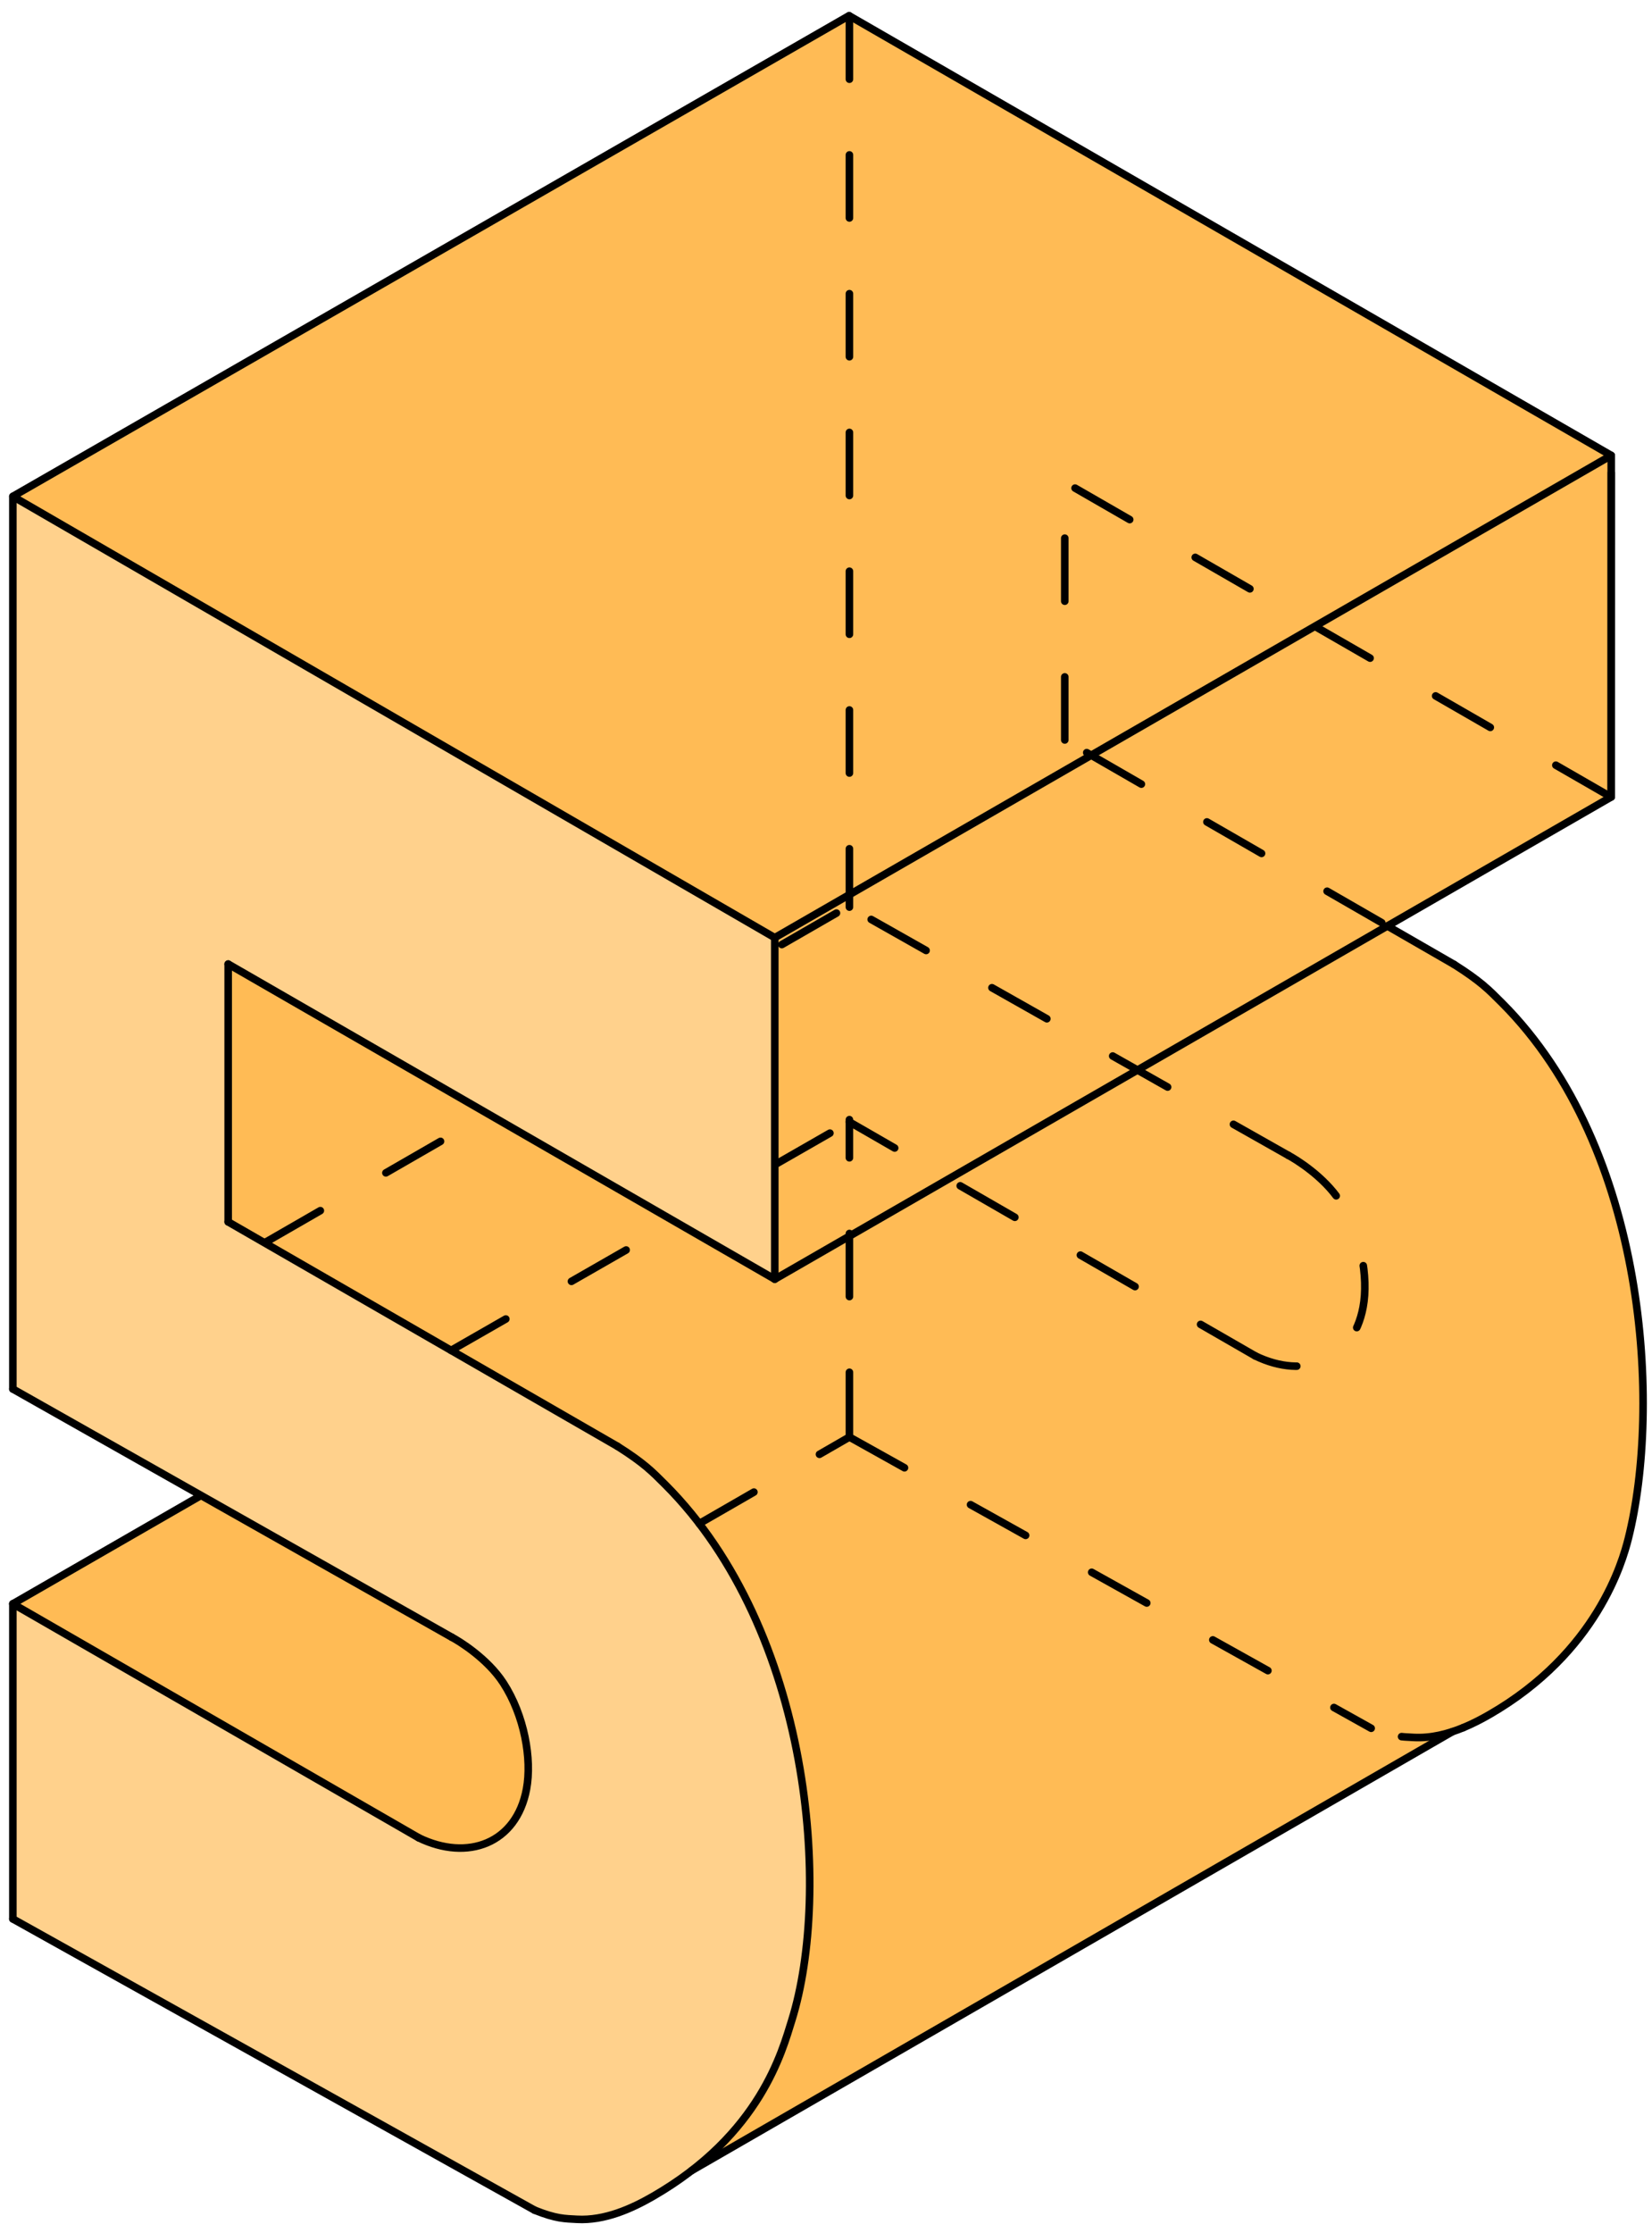 <?xml version="1.0" encoding="UTF-8"?> <svg xmlns="http://www.w3.org/2000/svg" width="131" height="177" viewBox="0 0 131 177" fill="none"> <path d="M1.059 127.168L1 152.08L41.915 174.986L42.863 175.394L44.406 175.831L45.32 175.957L47.035 175.903L48.46 175.629L49.861 175.041L51.446 174.266L53.783 172.784L55.495 171.617L58.585 169.831L115.139 137.274L116.656 136.697L118.74 135.515L120.843 134.072L122.614 132.616L123.802 131.474L125.593 129.379L127.219 126.851L128.142 124.836L129.004 122.497L129.559 120.184L129.764 118.545L130.139 114.723L130.313 111.954L130.272 109.724L130.12 106.491L129.816 103.688L129.43 101.278L128.789 98.325L128.002 95.204L127.13 92.458L126.145 90.085L125.025 87.674L123.532 85.071L121.562 82.271L119.782 80.14L117.972 78.363L116.204 76.976L110.046 73.466L117.627 69.001L127.703 63.207L127.737 36.109L67.339 1.267L1.039 39.425L1.025 110.11L15.983 118.578L1.059 127.168Z" fill="#FFD18C"></path> <path d="M18.111 76.379L18.135 96.838L49.793 115.195L51.17 116.21L52.16 117.131L53.484 118.479L54.546 119.577L55.776 121.243L56.62 122.423L57.346 123.502L58.142 124.803L59.028 126.406L59.618 127.838L60.375 129.504L61.054 131.069L61.914 133.645L62.464 135.453L62.754 136.736L63.169 138.961L63.55 140.959L63.768 142.575L64.085 145.225L64.146 147.013L64.242 149.127L64.215 151.377L63.99 153.284L63.878 154.646L63.631 156.551L63.223 158.634L62.519 161.084L61.842 162.84L60.869 164.964L60.234 166.173L59.319 167.555L58.421 168.616L56.995 170.138L55.808 171.265L55.174 171.758L57.67 170.419L87.107 153.465L114.985 137.379L116.843 136.533L118.581 135.677L120.991 133.944L122.885 132.378L124.105 131.228L125.602 129.336L126.8 127.48L127.919 125.583L128.307 124.497L128.927 122.841L129.545 120.018L129.988 117.13L130.233 113.12L130.298 110.643L130.095 106.437L129.74 103.125L129.027 99.184L128.429 96.876L127.874 94.764L127.219 92.832L126.345 90.583L125.466 88.557L124.61 86.869L123.836 85.568L122.897 84.114L121.462 82.171L119.047 79.442L118.129 78.493L116.923 77.472L116.163 76.986L113.764 75.588L110.06 73.388L127.73 63.201L127.75 36.087L67.345 1.254L1.051 39.377L61.49 74.387L61.428 101.375L18.111 76.379Z" fill="#FFBB55"></path> <path d="M1.088 127.194L33.437 145.823L34.631 146.199L36.025 146.525L37.709 146.366L38.748 146.008L39.394 145.668L40.301 144.891L41.058 143.832L41.591 142.603L41.85 141.161L41.877 139.17L41.564 137.404L40.961 135.548L40.113 133.721L38.957 132.168L37.589 130.893L36.203 129.96L31.541 127.309L15.875 118.568L1.335 126.931L1.088 127.194Z" fill="#FFBB55"></path> <path d="M1.02 39.352V110.105" stroke="black" stroke-width="0.6" stroke-miterlimit="10" stroke-linecap="round" stroke-linejoin="round"></path> <path d="M67.357 1.279V71.907" stroke="black" stroke-width="0.6" stroke-miterlimit="10" stroke-linecap="round" stroke-linejoin="round" stroke-dasharray="5 6"></path> <path d="M35.826 129.782L1.02 110.105" stroke="black" stroke-width="0.6" stroke-miterlimit="10" stroke-linecap="round" stroke-linejoin="round"></path> <path d="M102.164 91.584L67.357 71.907" stroke="black" stroke-width="0.6" stroke-miterlimit="10" stroke-linecap="round" stroke-linejoin="round" stroke-dasharray="5 6"></path> <path d="M1.02 152.111V127.133" stroke="black" stroke-width="0.6" stroke-miterlimit="10" stroke-linecap="round" stroke-linejoin="round"></path> <path d="M33.199 145.677L1.02 127.133" stroke="black" stroke-width="0.6" stroke-miterlimit="10" stroke-linecap="round" stroke-linejoin="round"></path> <path d="M99.537 107.479L67.357 88.935" stroke="black" stroke-width="0.6" stroke-miterlimit="10" stroke-linecap="round" stroke-linejoin="round" stroke-dasharray="5 6"></path> <path d="M1.02 152.111L42.393 175.197" stroke="black" stroke-width="0.6" stroke-miterlimit="10" stroke-linecap="round" stroke-linejoin="round"></path> <path d="M67.357 113.913L108.731 136.999" stroke="black" stroke-width="0.6" stroke-miterlimit="10" stroke-linecap="round" stroke-linejoin="round" stroke-dasharray="5 6"></path> <path d="M61.437 101.398L18.094 76.42" stroke="black" stroke-width="0.6" stroke-miterlimit="10" stroke-linecap="round" stroke-linejoin="round"></path> <path d="M127.708 63.152L84.434 38.221" stroke="black" stroke-width="0.6" stroke-miterlimit="10" stroke-linecap="round" stroke-linejoin="round" stroke-dasharray="5 6"></path> <path d="M18.094 96.857V76.42" stroke="black" stroke-width="0.6" stroke-miterlimit="10" stroke-linecap="round" stroke-linejoin="round"></path> <path d="M84.434 58.657V38.221" stroke="black" stroke-width="0.6" stroke-miterlimit="10" stroke-linecap="round" stroke-linejoin="round" stroke-dasharray="5 6"></path> <path d="M48.96 114.644L18.094 96.856" stroke="black" stroke-width="0.6" stroke-miterlimit="10" stroke-linecap="round" stroke-linejoin="round"></path> <path d="M109.569 73.142L84.434 58.657" stroke="black" stroke-width="0.6" stroke-miterlimit="10" stroke-linecap="round" stroke-linejoin="round" stroke-dasharray="5 6"></path> <path d="M115.298 76.445L110.043 73.417" stroke="black" stroke-width="0.6" stroke-miterlimit="10" stroke-linecap="round" stroke-linejoin="round"></path> <path d="M61.438 101.398V74.299" stroke="black" stroke-width="0.6" stroke-miterlimit="10" stroke-linecap="round" stroke-linejoin="round"></path> <path d="M127.766 63.147L127.776 37.464" stroke="black" stroke-width="0.6" stroke-miterlimit="10" stroke-linecap="round" stroke-linejoin="round"></path> <path d="M1.023 39.355L61.448 74.334" stroke="black" stroke-width="0.6" stroke-miterlimit="10" stroke-linecap="round" stroke-linejoin="round"></path> <path d="M110.029 73.396L127.767 63.174" stroke="black" stroke-width="0.6" stroke-miterlimit="10" stroke-linecap="round" stroke-linejoin="round"></path> <path d="M61.438 101.398L110.029 73.395" stroke="black" stroke-width="0.6" stroke-miterlimit="10" stroke-linecap="round" stroke-linejoin="round"></path> <path d="M61.438 74.328L69.828 69.493L127.767 36.103" stroke="black" stroke-width="0.6" stroke-miterlimit="10" stroke-linecap="round" stroke-linejoin="round"></path> <path d="M127.768 36.118V63.174" stroke="black" stroke-width="0.6" stroke-miterlimit="10" stroke-linecap="round" stroke-linejoin="round"></path> <path d="M127.76 36.096L67.342 1.252" stroke="black" stroke-width="0.6" stroke-miterlimit="10" stroke-linecap="round" stroke-linejoin="round"></path> <path d="M67.33 1.245L1.051 39.329" stroke="black" stroke-width="0.6" stroke-miterlimit="10" stroke-linecap="round" stroke-linejoin="round"></path> <path d="M48.96 114.644C51.066 115.976 51.708 116.641 52.756 117.689C64.338 129.281 65.953 150.01 62.784 160.154C62.029 162.572 60.312 169.187 51.774 174.107C50.095 175.075 47.955 176.042 45.761 175.922C44.786 175.868 44.115 175.889 42.393 175.197" stroke="black" stroke-width="0.6" stroke-miterlimit="10" stroke-linecap="round" stroke-linejoin="round"></path> <path d="M116.031 136.949C114.807 137.454 113.464 137.799 112.101 137.724C111.126 137.67 110.455 137.692 108.732 136.999" stroke="black" stroke-width="0.6" stroke-miterlimit="10" stroke-linecap="round" stroke-linejoin="round" stroke-dasharray="5 6"></path> <path d="M115.299 76.445C117.405 77.778 118.048 78.443 119.095 79.491C130.678 91.084 131.714 111.649 129.123 121.956C128.672 123.753 126.651 130.989 118.113 135.909C117.478 136.275 116.776 136.642 116.03 136.949" stroke="black" stroke-width="0.6" stroke-miterlimit="10" stroke-linecap="round" stroke-linejoin="round"></path> <path d="M35.826 129.782C36.382 130.075 38.644 131.45 39.916 133.412C41.575 135.97 42.198 139.43 41.75 141.822C40.946 146.117 37.098 147.577 33.199 145.678" stroke="black" stroke-width="0.6" stroke-miterlimit="10" stroke-linecap="round" stroke-linejoin="round"></path> <path d="M102.164 91.584C102.72 91.877 104.982 93.252 106.254 95.214C107.913 97.772 108.536 101.232 108.088 103.624C107.283 107.919 103.436 109.379 99.537 107.479" stroke="black" stroke-width="0.6" stroke-miterlimit="10" stroke-linecap="round" stroke-linejoin="round" stroke-dasharray="5 6"></path> <path d="M54.844 172.062L115.173 137.267" stroke="black" stroke-width="0.6" stroke-miterlimit="10" stroke-linecap="round" stroke-linejoin="round"></path> <path d="M67.358 113.778L67.356 88.753" stroke="black" stroke-width="0.6" stroke-miterlimit="10" stroke-linecap="round" stroke-linejoin="round" stroke-dasharray="5 6"></path> <path d="M61.473 92.309L67.122 89.07" stroke="black" stroke-width="0.6" stroke-miterlimit="10" stroke-linecap="round" stroke-linejoin="round" stroke-dasharray="5 6"></path> <path d="M35.772 107.043L53.526 96.864" stroke="black" stroke-width="0.6" stroke-miterlimit="10" stroke-linecap="round" stroke-linejoin="round" stroke-dasharray="5 6"></path> <path d="M1.02 127.133L15.877 118.578" stroke="black" stroke-width="0.6" stroke-miterlimit="10" stroke-linecap="round" stroke-linejoin="round"></path> <path d="M55.451 120.773L67.358 113.913" stroke="black" stroke-width="0.6" stroke-miterlimit="10" stroke-linecap="round" stroke-linejoin="round" stroke-dasharray="5 6"></path> <path d="M21.07 98.464L38.797 88.247M61.997 74.875L67.466 71.724" stroke="black" stroke-width="0.6" stroke-miterlimit="10" stroke-linecap="round" stroke-linejoin="round" stroke-dasharray="5 6"></path> </svg> 